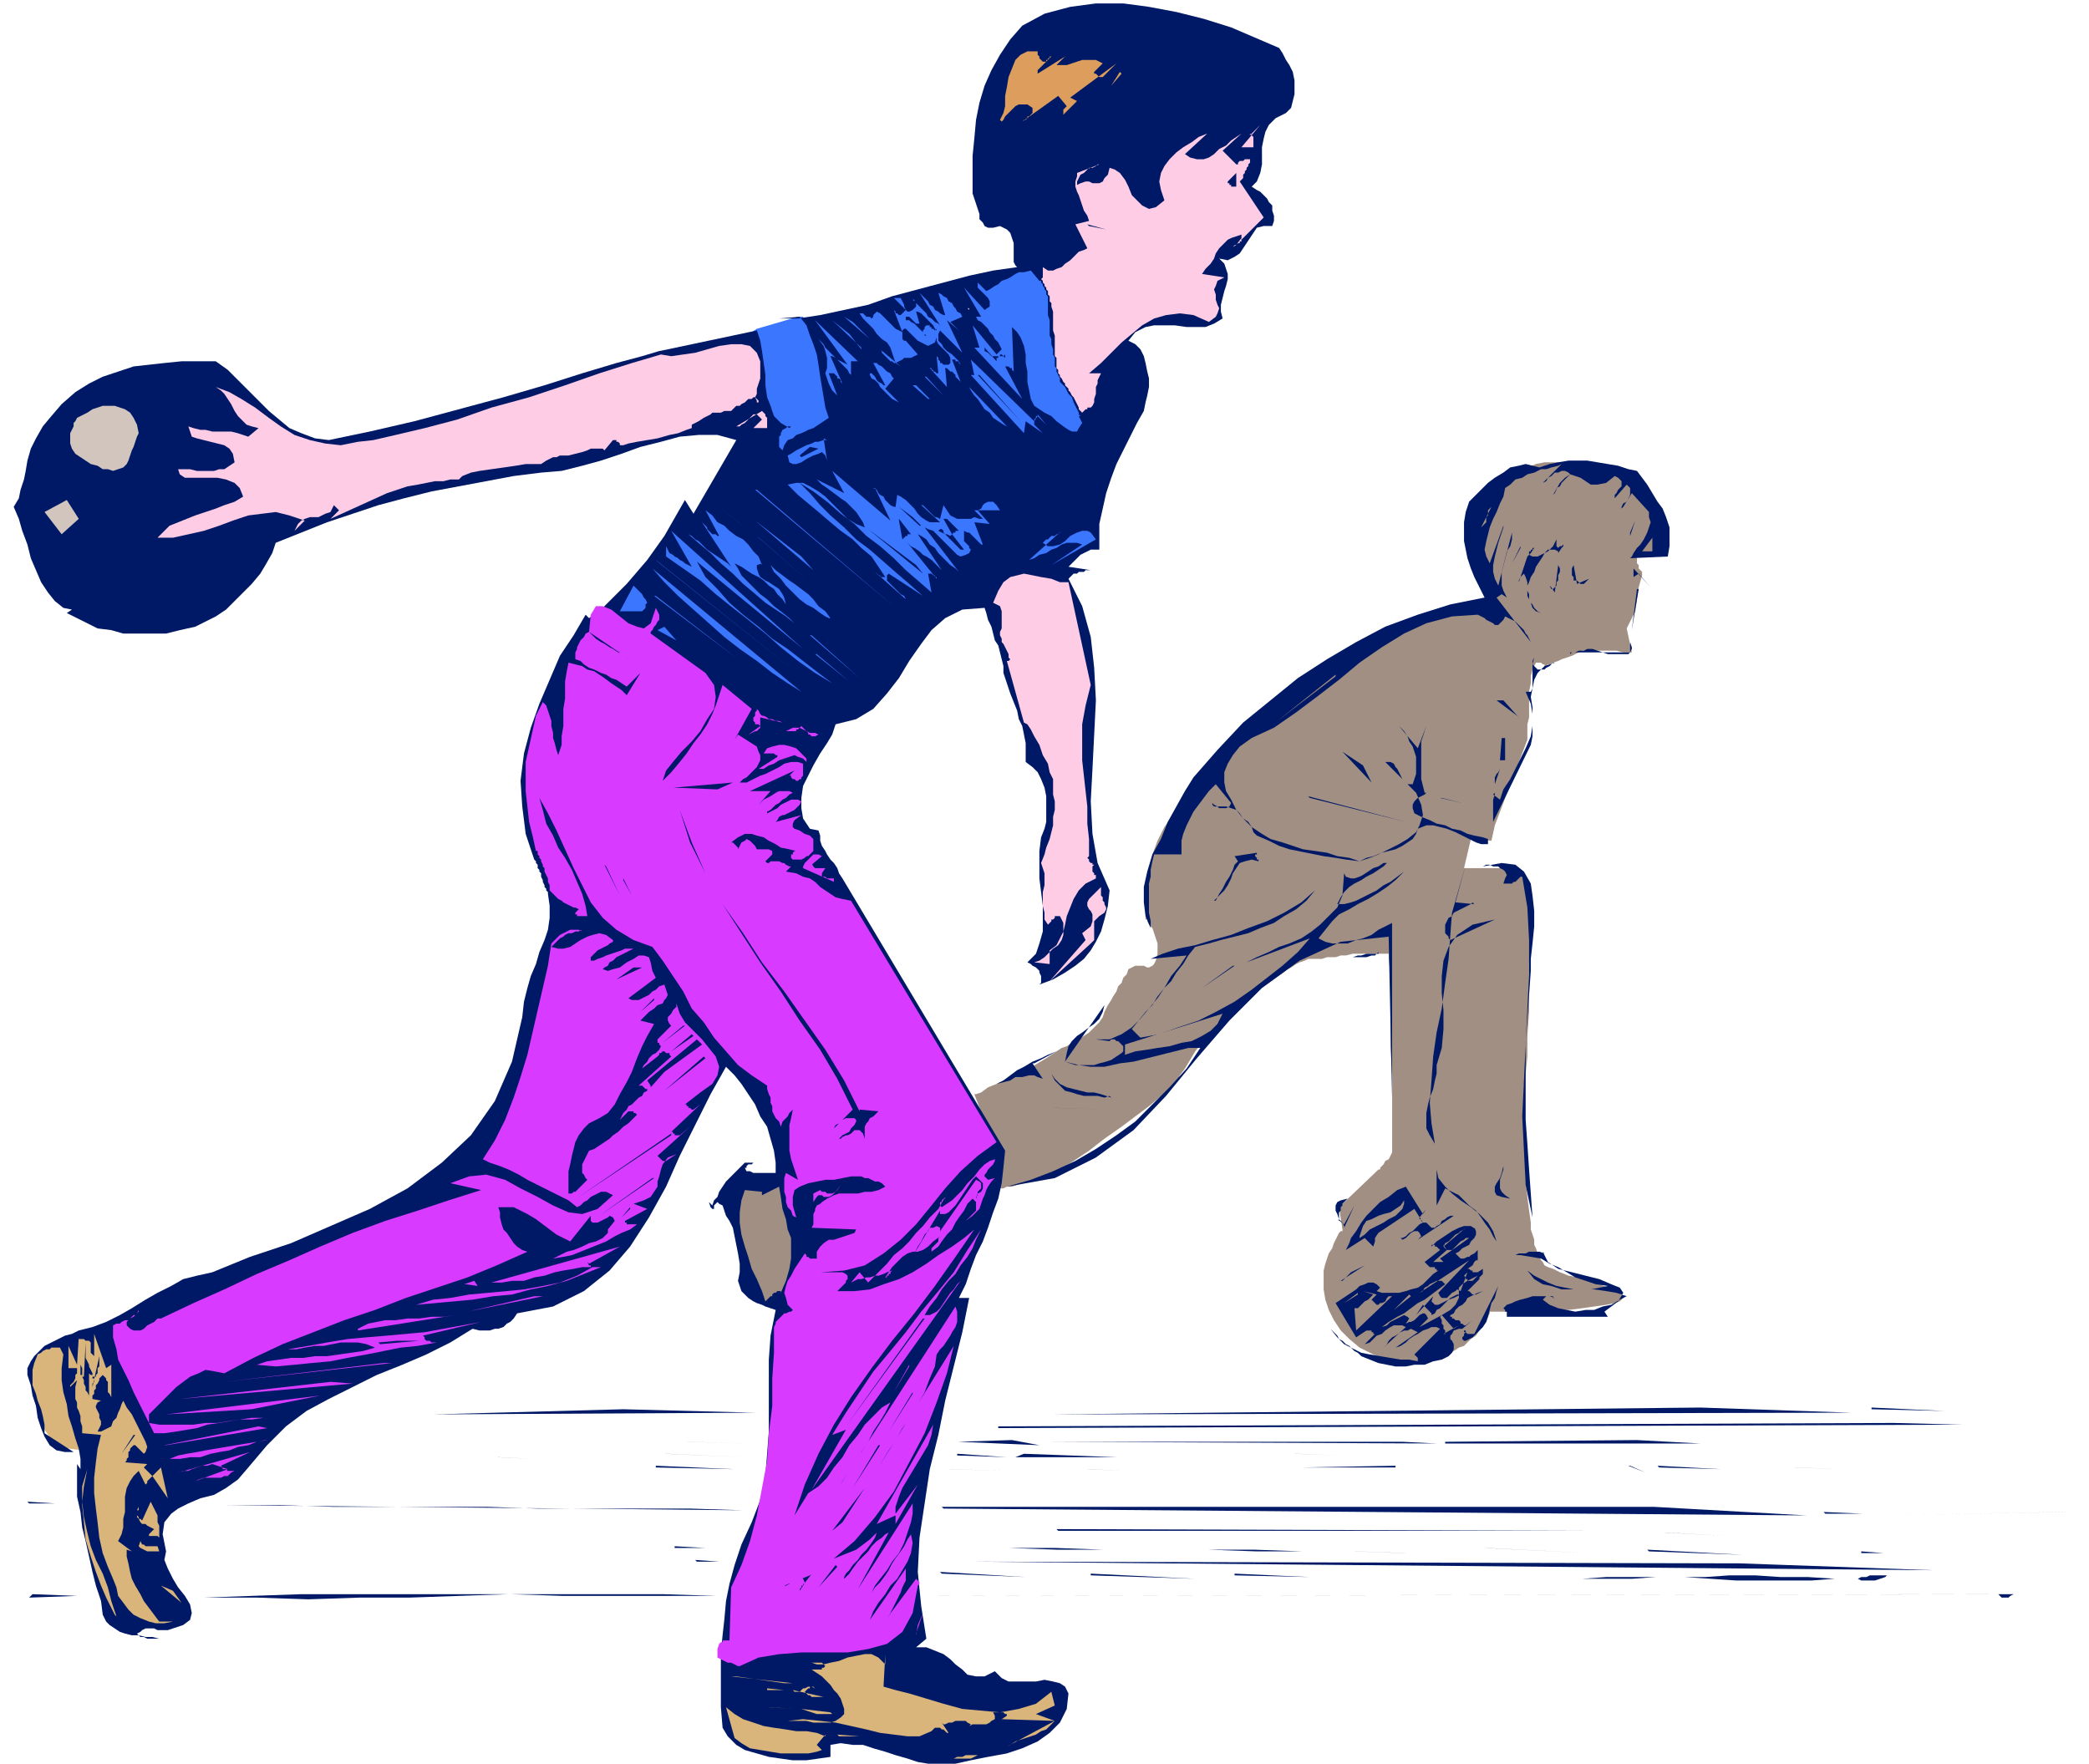 <svg xmlns="http://www.w3.org/2000/svg" fill-rule="evenodd" height="137.333" preserveAspectRatio="none" stroke-linecap="round" viewBox="0 0 1220 1030" width="162.667"><style>.pen1{stroke:none}.brush2{fill:#a18f84}.brush3{fill:#d9b57b}.brush4{fill:#3b76ff}.brush5{fill:#001966}.brush6{fill:#ffcce6}.brush7{fill:#d83bff}.brush9{fill:#d1c5be}</style><path class="pen1 brush2" fill-rule="nonzero" d="M568 639h2l3-1 4-3 5-2 6-3 7-3 6-3 5-3 5-3 3-2 3-2 3-2 3-1 3-2 4-2 3-2 3-2 3-3 3-3 2-3 1-3 2-4 2-3 1-2 2-3 1-3 2-2 1-3 2-2 1-3 2-1 2-1h5l2 1h1l2-1 1-1 1-2 1-4v-6l-1-3-1-3-1-3-2-2-1-2v-1h-1v-15l1-7 1-8 2-8 3-8 4-8 5-7 7-8 7-8 8-8 8-9 9-9 8-8 8-8 8-7 8-7 6-5 7-5 8-5 10-5 10-5 10-5 11-5 9-3 8-3 7-3 5-1h4l3-1 4-1 3-1h3l3-1 2-1h2l1-1h1v-12l-1-4-1-3-1-2-1-2-2-2-2-3-2-2-2-3-2-3-1-4v-7l2-4 3-4 3-4 4-4 3-4 4-3 3-3 4-3 4-2 4-2 5-2 5-1h11l6 1h6l6 1 5 2 5 1 5 2 4 2 3 1 3 2 3 3 3 2 2 3 3 3 1 4 1 3 1 3v2l-1 3-1 2-2 2-1 2-2 1-2 2-2 1-1 1-1 2-1 1-1 2 1 2v3l1 1v2l1 1 1 1v2l-2 7-2 14-5 10 3 14h-5l-4-1h-20l-2 1-2 1-2 1-3 1-3 1-2 1-3 1-2 1h-1l-1 1h-1v-1h-1l-1-1h-3l-1 2-1 2-1 4v4l-1 5v15l-1 4v9l-19 50-2 9-12-1-4 17h29l1 1 2 1 1 2 1 1 2 3 1 2 1 2 1 3v28l-1 13v28l-1 14v12l-1 10-1 7v33l1 11v11l1 10 1 8 1 7v4l1 3 1 3v3l1 2 1 3 1 2 1 2 1 1 1 2 2 1 3 1 4 2 5 2 6 1 6 2 6 2 5 2 5 2 3 2 1 2-2 2-3 1-5 1-7 1-7 1-8 1h-7l-6 1h-33v1l-1 2-2 3-1 2-2 3-2 3-3 2-2 2-2 2-3 1-3 2-4 2-4 2-5 1-6 2h-13l-7-2-8-3-8-4-6-5-5-5-4-6-3-6-2-6-1-6v-11l1-4 1-3 1-3 2-3 1-3 1-2 1-2 1-2 1-1h1v-1l-2-13 23-22h1v-1l1-1 1-1 1-2 2-1 1-2 1-2v-46l-1-16v-43l-1-8v-3h-21l-4 1h-3l-3 1h-5l-3 1h-8l-2 1-3 1-2 1-3 2-2 1-4 3-3 2-4 3-5 3-4 4-5 3-5 4-4 4-5 4-5 4-4 5-3 5-3 4-3 5-3 5-3 4-2 4-3 3-3 3-4 3-6 5-8 6-8 6-10 7-9 7-9 6-8 5-6 4-5 2h-3l-4 1-4 1-3 1-3 1h-3l-2 1h-2l-1 1h-1v-22l-13-34z"/><path class="pen1 brush3" fill-rule="nonzero" d="m48 847-15-2-9-13-7-29 3-10 7-6 12-3 1 1v1l1 2v1l1 2v6l-1 2v15l1 2v5l1 2v2l1 3 2 2 1 2 1 3 1 2 1 1v1l1 1v2l-1 1v2l-1 1v1h-1z"/><path class="pen1 brush4" fill-rule="nonzero" d="m439 194 3-2 24-7h3l1 2 2 2 1 2 2 4 2 6 2 7 2 7 1 7 1 5 1 5 1 3v11h-1l-3 1-2 1-3 2-3 1-3 1-2 2-2 1-2 2v1l-1 1-1 2-1 1-1 2v1l-1 1h-2l-1-2-1-1-1-1-1-1v-1l-1-2v-2l-1-2 1-1v-9l-1-2v-2l-1-2-1-2-1-2-1-2-1-2v-15l-1-2v-2l-1-2v-2l-1-2-1-2v-1l-1-1v-2l-1-1v-4z"/><path class="pen1 brush5" fill-rule="nonzero" d="m320 522 1 7v7l-1 7-2 6-3 7-2 7-3 7-2 7-2 8-1 9-6 26-10 23-14 20-17 16-20 15-22 12-23 10-23 10-24 8-22 9-9 2-8 2-7 4-8 4-7 4-8 5-7 4-8 4-8 3-8 2-4 2-4 1-4 2-4 2-4 2-3 3-3 3-2 3-2 4v4l2 6 1 6 2 6 1 7 2 6 2 5 3 5 4 3 5 1h5l-17-11v-5l-1-5-1-4-2-5-1-4-2-5v-9l1-4 2-5 2-1 1-1 2-1h2l1-1h5l1 2 1 2-1 8v7l1 7 2 7 1 7 2 6 2 7 2 6 1 6v6l-2-3v19l2 9 1 9 2 8 2 9 2 9 2 8 3 9 1 8 2 4 2 2 3 2 3 2 3 1 4 1h4l4 1h4l4 1h-7l-2-1h-2l-1-1-1-1 2-1 1-1 2-1h5l2 1h6l9-3 4-3 1-4-1-5-3-5-4-5-3-5-3-6-2-5 1-5-2-10 1-7 4-5 4-3 6-3 7-3 8-2 7-4 7-5 6-7 11-13 11-11 12-9 13-7 14-7 14-7 15-6 14-6 14-7 13-8 4 1h6l3-1h2l3-1 2-2 2-1 2-2 2-3 21-4 18-9 15-12 12-14 11-17 10-18 8-18 9-18 9-18 9-16 5 5 4 5 4 6 4 6 3 7 4 6 2 7 2 7 1 7v6h-13l-2-1h-2l-1-2h1v-1l1-1h2l1-1h3-8l-2 2-2 2-3 3-2 2-2 2-2 3-2 3-1 3-2 2-1 3-2-2 1 3 1 1h1v-2l1-1 1-1 1 1 2 1 1 3 1 3 2 3 2 4 1 5 1 5 1 5 1 6v5l-1 5 1 3 1 3 2 2 2 2 3 2 2 1 3 1 2 1 3 1 3 1-3 15-1 14v42l-1 13-1 13-3 14-5 13-6 13-4 12-3 11-2 10-1 11-1 9-1 10v32l1 12 3 5 5 5 5 3 7 2 7 2 7 1 7 1h8l7-1 7-1v-7l6-1 7 1h6l6 2 7 2 6 2 7 2 6 2 6 1 7 2 9-2 9-2 10-2 11-2 9-3 9-4 7-5 6-6 4-8 1-9-2-4-3-2-4-1-5-1-5 1h-16l-4-2-4-4-6 3h-5l-5-1-3-3-4-3-3-3-4-3-5-2-5-2h-6l6-5-3-19-2-20 1-20 3-20 3-20 5-20 4-20 5-20 5-20 4-20h-6l4-8 3-9 3-8 4-8 3-8 3-9 3-8 2-9 1-9 1-10-95-159-2-3-1-3-2-3-2-2-2-3-1-2-2-3-1-3v-3l-1-3-5-1-4-6-1-6v-6l1-7 3-6 3-6 4-7 4-6 3-5 2-6 12-3 10-6 8-9 7-9 6-10 7-10 6-8 8-7 10-5 13-1 1 3 1 4 2 4 1 4 1 4 2 3 1 4 1 4 1 4v4l2 6 2 6 2 5 2 5 1 5 2 4 1 5 1 5v11l4 3 3 3 2 4 2 5 1 5v15l-1 4-2 5-1 8v16l1 8 1 8v15l-2 7-2 6-5 5 2 1 1 1 2 1 1 1 1 1v1l1 2v4l-1 1 8-3 7-4 6-4 5-4 4-5 3-5 3-6 2-7 2-8 1-9-7-16-3-17-1-19 1-19 1-20 1-20-1-19-2-18-5-18-8-16 1-1 1-1 1-1h2l1-1h3l1-1h3l-13-2 2-2 2-2 1-1 2-2 2-1 2-1 2-1h5v3-18l2-9 2-9 3-9 3-8 4-8 4-8 4-8 4-7 1-5 1-4 1-5v-5l-1-4-1-5-1-4-2-4-3-3-4-2 4-5 6-3 5-1h12l7 1h11l5-2 5-3-1-4v-4l1-4 1-4 1-3 1-4v-3l-1-3-1-3-3-3 5 1 4-2 3-2 2-3 2-3 2-3 2-3 2-3 4-1h5l1-3v-3l-1-3v-3l-2-2-1-2-2-2-2-2-2-1-3-2 3-3 2-5 1-5V86l1-5 1-4 2-4 4-4 6-3 3-3 1-4 1-4v-8l-1-5-2-4-2-3-2-4-2-3-14-6-14-6-16-5-16-4-16-3-15-2h-16l-15 2-15 4-13 7-7 8-6 9-5 9-4 9-3 10-2 10-1 11-1 10v22l1 3 1 3 1 3 1 3v3l2 2 1 2 2 1h3l4-1 4 2 2 2 1 3 1 3v11l1 2 1 1-14 2-14 3-15 4-15 4-15 4-14 5-14 3-14 3-13 2h-11l12-1 4 5 2 6 2 5 2 6 1 6 1 7 1 6 1 6 1 6 2 6-3 2-3 2-3 2-3 1-4 2-3 1-2 2-3 1-2 3-1 3-2-2v-6l1-1v-1l1-2 2-1 1-1h2l1-1-2 2-5-3-4-4-2-6-2-5-1-7v-6l-1-7-1-7-1-6-2-6-52 11-5 1-10 3-15 4-20 6-22 7-24 7-26 7-26 7-26 6-24 5-8-1-8-3-7-3-6-5-6-5-6-6-6-6-6-6-6-6-7-5h-20l-10 1-9 1-9 1-9 3-9 3-8 4-8 5-8 7-6 7-5 6-4 7-3 6-2 7-1 6-1 5-2 6-1 5-3 5 3 7 2 7 3 8 2 8 3 7 3 7 4 6 4 5 5 4 5 1-3 2 6 3 6 3 6 3 8 1 7 2h25l8-2 9-2 6-3 6-3 6-4 5-5 5-5 5-5 5-6 3-5 4-7 2-6 15-6 15-6 15-5 15-5 15-4 16-4 16-3 16-3 16-3 16-2 12-1 12-3 11-3 12-4 11-4 12-3 11-3 11-1h11l11 3-25 43-5-8-4 7-4 7-4 7-5 7-5 7-6 7-6 7-7 7-7 7-8 6-2-2-7 12-8 12-6 14-6 14-5 14-4 15-2 16 1 15 2 16 5 15 1 1v1l1 1v2l1 1v1l1 1v2l1 2v1l1 2v1l1 1v1l1 1v1z"/><path class="pen1 brush6" fill-rule="nonzero" d="m614 179 1 3v11l1 3v12l1 1v6l1 1v2l1 1v1l1 1 1 2 1 1v1l1 1 1 1v1l1 1 1 2 1 1 1 2 1 2 1 2v1l1 1 1 1 1-1 1-1h1v-1h2l1-1 1-2v-2l1-3v-4l1-2v-2l1-2 1-2h-7l7-6 6-6 6-6 6-5 6-5 7-4 7-2 8-1 8 1 9 4 4-3 1-2 1-3-1-2-1-3v-3l-1-3 1-2 1-3 4-2-13-2 2-3 3-3 2-3 1-3 2-3 2-2 3-3 2-1 3-1 3-1v3l13-13-14-21 2-2v-2l1-1v-1l1-1v-1l1-1v-1l1-1v-2h-3l-1 1h-2l-1 1v1h-1l-8-8 11-10-3 2-3 2-3 3-4 2-3 3-3 2-3 1h-4l-4-1-3-2 13-12-5 2-4 3-5 3-4 3-4 4-3 4-2 4-1 5 1 5 2 6-5 4-4 1-4-2-3-3-3-3-2-5-2-4-3-4-3-2-3-1-1 4-2 2-1 2-2 1h-4l-2-1h-2l-3 1-2 1v-2l1-2 1-2 2-1 2-2 1-1h2l2-1 1-1h1l-13 5v2l-1 3v3l1 3 1 2 1 3 1 3 1 3 2 3 1 3-8 2 7 14-2 1-3 1-2 2-3 3-3 2-2 2-3 1-2 1h-3l-3-2v6l-1 1 1 1v1l1 1v1l1 1v1l1 1v2l1 1v3l1 1v3zm-49 1 1 1h1v1l1 1-1-1v-1h-1v-1z"/><path class="pen1 brush6" fill-rule="nonzero" d="m720 144 2-1h-1v1zm5-5-3 4 1-1h1v-1h1v-1zm-156 46v-1h-1v-1 1h1v1h1zm24 33 1 1z"/><path class="pen1 brush7" fill-rule="nonzero" d="m313 497-2-9-2-8-1-9-1-9v-17l2-9 2-9 2-9 4-8 2 2 1 3 1 3 1 3v3l1 4v3l1 3 1 4 1 3 2-6v-5l1-6v-10l1-6v-10l1-6 1-5 4 1 4 1 3 2 4 1 3 2 3 2 4 3 3 2 3 2 3 3 8-13-8 8-3-2-3-2-3-1-3-2-3-1-4-2-3-1-3-2-2-2-3-1v-4l1-2v-1l1-2 1-2 1-1 1-1 1-2 2-1 2 2 2 2 3 2 2 1 3 2 2 1 3 2 3 1 2 2 3 2-25-17 1-10 3-5h4l5 2 5 4 5 4 5 2 4 1 4-3 3-9 1 2 1 2v3l-1 1-1 2-1 1-1 2-1 1v1l32 23 5 7 1 7-1 7-4 6-4 7-5 6-6 6-5 6-4 5-2 6 5-5 5-6 4-5 4-6 4-5 4-6 3-6 2-5 2-6 2-6 17 14-10 18 2-3 11 7 1 3 1 2v3l-1 2-1 2-2 2-2 2-2 2-2 1-2 2h4l4-2 4-2 3-1 4-2 4-2 3-2 4-1h4l3 1v7l-1 1v1h-1l-1 1h-1l-1-1h-1l-1-1v-1h-1l3-3-26 12h12l-7 8 1-1 2-2 2-1 2-1 3-2 2-1h6l2 1-2 1-2 2-2 1-2 2-2 1-2 2-1 1-2 1v1l2-1 2-1 2-1 2-2 2-1 2-1 2-1h4l2 1-1 2-2 2-1 1-2 1-2 1-2 1h-1l-2 1-1 2-1 1 15-4-4 3-1 2v2l1 1 3 1 3 2 3 1 2 2v7l-1 1-2 2h-1l-1 1-2 1h-5l-1-1v-2h1v-1l1-1h1l-4-1-5-1-3-2-4-2-3-2-4-1-3-1h-4l-4 2-4 3h1l1 1 1 1 1 1v1l2-4 2-1 1-1 2 1 2 2 1 1 1 2v1-1h7l2 1v2l-1 1-1 1-1 1-1 1 1 1h1l1-1h5l2 1h1l1 1 2 1h1l-3 3 6 1 4 2 4 1 3 2 3 3 3 2 3 2 3 2 4 1 5 1 85 141-11 8-10 9-9 10-8 10-9 11-9 9-10 8-11 7-12 3-14 1h13l2 1 1 1v2l-1 1v1l-1 1-1 1-1 1-1 1-1 1h10l9-1 8-3 9-3 8-4 8-5 7-5 8-5 7-5 6-5-11 16-12 17-12 16-13 16-12 16-12 17-10 16-9 17-8 18-6 18 8-13 6-4 5-5 4-6 5-6 4-7 5-6 4-6 5-5 5-5 5-3-3 6-3 5-4 6-3 6-4 6-3 6-4 5-4 6-3 5-4 6 73-113 1 3v6l-1 3-2 3-1 2-2 3-2 3-2 2-2 3-1 7-3 7-3 8-4 7-4 7-5 7-4 7-4 6-3 5-3 5 44-71-4 16-6 17-7 18-9 17-9 17-11 15-12 14-13 11-13 9-15 6h1l2-1 1-1 1-1 2-1 1-1h2l1 1 1 2v1h-1v1h-1v1l-1 1v1l4-6 4-5 5-4 5-3 5-2 5-2 5-2 4-3 4-3 4-4-1 3-2 3-3 4-3 3-2 3-3 3-2 3-2 2-1 2v1l3-3 2-3 3-4 3-3 3-3 2-3 3-3 3-2 2-2 2-1-18 33 32-50v6l-1 5-2 6-2 6-3 6-4 5-3 5-4 5-3 4-2 4 2-3 3-3 3-4 2-3 2-4 2-3 3-4 2-3 2-4 2-3 1 5-1 6-2 5-3 5-3 5-4 4-3 5-4 5-3 5-2 5 21-30v7l-2 4-1 3-2 4-2 4-2 4-2 3-1 2-2 2 20-27 1 1 1 1v1l-1 1-3 16-6 11-9 7-11 3-12 2h-27l-13 1-12 2-11 5h-1l-2-1-2-1h-2l-2-1-2-1-2-1v-5l1-3 1-1h1v-1h4l1-31 6-13 5-14 4-15 3-16 3-16 1-16 2-16v-16l1-15v-15l1-2v-1l1-1 1-1 2-2 1-1h1l2-1h1l1-1-3-3-1-4-1-3 1-4 1-3 2-3 2-4 2-3 2-3 2-3 1 1v1h1l1 1h4v-4l2-3 2-2 3-2h3l3-1 3-1 3-1 3-1 1-2-26-1 1-2v-6l1-2v-1l1-2 2-1 1-1 3-2 4-2 3-1h11l4-1h4l4-1 4-2-2-2-2-1h-2l-2-1-2-1h-2l-2-1h-6l-5 1-5 1h-5l-5 1-5 1-5 2-3 2-1 4v5l2 7-2-1-1-3-2-2-1-3v-3l-1-3v-8l1-3 7 4-2-6-2-6-1-5v-15l1-4 1-5 1-5v-5l1 2v4l-1 2-1 2-2 2-1 2-1 1-2 2-1 3-1-3-2-2-1-2-1-2v-3l-1-2v-3l-1-2-1-3v-2l-9-6-8-6-7-8-7-8-6-9-7-8-5-10-6-9-6-9-6-8-11-4-10-6-8-7-7-9-5-10-5-10-5-11-5-11-5-10-5-9 2 7 2 8 4 7 3 7 4 6 4 7 3 7 3 7 2 7 1 6h-6v-1h-1v-1l2-2-2-1h-1l-2-1-2-1-2-1-1-1-2-1-1-1-2-2-1-1-1-1v-3l-1-2v-2l-1-2-1-2v-2l-1-1v-1l-1-2v-1l-1-1v-1l-1-1v-2z"/><path class="pen1" fill-rule="nonzero" d="M609 36h2v-1h1v-1h1v-1h1l-1 1-1 1-1 1-1 1-1 1-1 1-1 1-1 1v2l16-10-5 5h6l3-1 3-1 3-1h8l2 1 2 1-5 5v1h1l1 1 1 1h2l8-8-27 20 4 2-8 8v-3l1-1 1-1-5-6-21 15 1-1h1l1-1v-1h1l1-1 1-1v-3l-3-2h-5l-2 1-2 2-2 2-2 2-1 2-1 1-1-1 2-4 1-4v-6l1-5 1-6 2-5 2-5 3-3 4-2h6v2l1 1v1l1 1 1 1zm45 6-5 8 6-7z" style="fill:#dc9d5d"/><path class="pen1 brush6" fill-rule="nonzero" d="m730 78 1 1 1 1v6h-7l11-13-6 6z"/><path class="pen1 brush5" fill-rule="nonzero" d="M721 109h-2v-1h-1v-1h-1v-1l5-5v8zm-86 22 11 3-10-2zm-42 58-7-18 7 13v5z"/><path class="pen1 brush4" fill-rule="nonzero" d="M612 181v3l1 3v9l1 2v3l1 3v3l1 2v5l1 1v2l1 2 1 2v2l1 1 2 2 1 2 1 2 2 2 1 3 1 2 1 2 1 2v1l1 1h-1l2 4-2 3-1 2h-3l-2-1-3-2-4-3-3-3-4-2-3-2-3-2-2-4-1-5-1-5v-6l-1-5v-5l-1-5-2-5-2-3-3-3 1 26h1v1l1 1-1-1v-1h-1l-1-1v-1h-1l-1-1h-2l10 19-28-30h3l-4-13 14 17 3-3-1-2-1-2-2-2-1-2-2-2-1-2-2-2-2-2-2-1-1-2h3l-10-17 12 13 3-2v-3l-1-2-1-1-2-2-1-1-2-2v-3l5 5 2-1 3-2 2-1 2-2 3-1 2-1 3-2 2-1h3l4-1 5 6h1v1l1 1v1l1 1v1l1 1v2l1 1v8zm-60 3-4-13 2 1 1 1 2 1 1 2 2 1 1 2 1 1 1 2 2 1 1 2-7 3 5 5-7-6 9 19-13-13-1 2v4l2 2 1 2 2 2 3 2 2 2 2 2 1 2-1-1v-1h-2v-1h-2l5 13-1-1-1-1-1-1v-1l-1-1-1-1h-1l-1-1-1-1h-1l1 11-10-11h1v1h1v1h1l1 1h1l-1-10 1 1v1l1 1v1h1l1 1h3l1-1v-3l-1-2-2-2-1-1-2-2-1-1-1-2v-2l-1 3-2 1-2 1-2-1-2-1-2-1-2-2-2-2-1-1-2-2h-1l-1 1v5l1 1h1l7 8-2 1-2 1h-4l-1 1-2 1-2 1 3 2-12-10 1 1v1l1 1 1 1 1 1 1 1 1 1h1l1 1h1l-1-3-1-3-1-3-2-3-3-2-3-3-2-3-3-3-3-3-2-3h2l1 1 1 1h2l1 1 1-1v-1l1-1 1-1 2 1 1 1 1 1 2 2 2 2 1 1 2 2 2 1 2 1-5-13 1 1v1h1l1 1h1l1-1 2-2-7-7h4l1 2 1 2v1l1 2 1 1h1l2-1 2-2v-2l-1-1v-1h-1l-1-1 2 2 1 1 2 2 2 2 2 2 1 2 2 1 2 2 2 1 1 1-12-19 2 2 1 1 2 2 1 2 2 1 1 2 2 1 1 1 2 1h2z"/><path class="pen1 brush5" fill-rule="nonzero" d="m578 181 10 10-10-10zm-31 11-1 1-1-1h-1v-1h-1v-1h-1v-1 1h-1l-1 1v1l-1 1v1l1 1v1h1l-1-1-1-1-1-1-2-2-2-2-2-1-1-1h-2v-2h2l1 1 1 1 1 1 1 1h2l-2-7h1l2 1 1 1 1 1 1 1 2 2 1 1 1 1 1 2 1 1zm28-7 16 17-16-17z"/><path class="pen1 brush4" fill-rule="nonzero" d="m508 198-15-13 5 3 11 11z"/><path class="pen1 brush5" fill-rule="nonzero" d="m511 186 20 21-20-21z"/><path class="pen1 brush4" fill-rule="nonzero" d="M497 211v8l-1-1-1-2-1-1-1-1-2-2-1-1-1-1-1-1-2-1h-1l7 16-1-1v-1l-1-1h-1v-1l-1-1-1-1h-3l5 13-3-3-2-4-1-3-1-3 1-3v-6l-1-4-1-3-3-4 1 1 2 2 1 2 2 2 2 2 1 1 2 2 2 1 2 1 2 1-19-26 25 24h-4zm6-8-17-16 10 8 7 9z"/><path class="pen1 brush6" fill-rule="nonzero" d="m443 234-1-1-1-1h-1l-1 1h-2l-1 1-1 1-2 1-1 1h-2l-5 5 2-2h-4l-2 1h-5l-1 1-2 1-2 1-3 2-4 2v2l-3 1-5 2-5 1-7 2-6 1-6 1-5 1-3 1h-2v-1l-1-1h-1v-1h-2l-5 6-1-1h-7l-2 1-3 1-4 1-4 1h-5l-2 1h-2l-2 1-2 1-3 2h-9l-6 1-7 1-7 1-7 1-5 1-5 2-2 2h-5l-4 1h-5l-5 1-5 1-6 1-6 2-6 2-33 15 5-5-3-3-2 4-3 1-2 1-2 1h-5l-3 1-2 1-2 2-2 4 6-6-9-3-8-2-8 1-8 1-9 3-8 3-9 3-9 2-9 2h-9l3-3 4-4 5-2 5-2 5-2 6-2 6-2 5-2 6-2 5-3-2-5-3-3-5-2-5-1h-19l-3-2-1-3h7l4 1h10l3-1h3l3-2 3-2-1-5-2-3-3-2-4-1-4-1-4-1-4-1-3-1-1-3-1-3 3 1 4 1h3l4 1h11l4 1 3 1 3 1 6-5-4-1-3-1-3-3-2-2-2-3-2-4-2-3-2-3-2-2-3-2 8 3 7 4 8 5 8 6 7 5 8 5 9 3 9 2 9 1 10-2 9-1 13-3 17-4 19-5 20-7 22-6 21-7 20-7 19-6 17-5 6 1 7-1 7-1 7-2 7-2 7-1h6l5 1 4 4 2 5v10l-1 3-1 3v3l-1 2 1 2v1h1z"/><path class="pen1 brush5" fill-rule="nonzero" d="M587 206v3l-2-2h-1v1h-1v1h-1v2l-7-8v2l2 1 1 1 1 1h7l1-1z"/><path class="pen1 brush4" fill-rule="nonzero" d="m651 211-3 18 3-18zm-45 31 5 6-5-5h-1v1l-1 1v3l5 5-10-7-1 7-31-34h2l-2-9 37 36 2-3zm-84-21-5 6 8 8-2-1-2-1-2-2-1-1-2-2-2-2-1-2-2-2-2-1-1-2v-1h1l1 1 1 1 1 2 1 1 2 1 1 1h1l-7-13h2l1 1 2 1 1 1 1 1 1 1 2 1 1 2 1 1 1 1z"/><path class="pen1 brush5" fill-rule="nonzero" d="m571 219 25 27-24-27z"/><path class="pen1 brush4" fill-rule="nonzero" d="m540 220 11 11-10-11zm2 13-9-8h2l8 8zm46 16-2-1-3-2-3-2-2-3-3-2-2-3-2-3-2-2-2-3-1-2 23 24zm-22-13 10 11-10-11z"/><path class="pen1 brush6" fill-rule="nonzero" d="M448 250h-8l5-5-2-2-1-1h-2l-1 1-1 1-2 2-1 1-2 1-1 1h-2l15-9 1 1 1 1v1l1 1v6z"/><path class="pen1 brush9" fill-rule="nonzero" d="m81 253-1 2-1 3-1 3-1 2-1 3-1 3-1 2-2 2-3 1-3 1-3-1h-3l-3-2-4-1-3-2-3-2-3-2-2-3-1-3v-6l1-2 1-2v-2l1-1 1-2 2-1 2-1 2-1 3-2 3-1 3-1h7l3 1 3 1 3 2 2 3 2 4 1 5z"/><path class="pen1 brush5" fill-rule="nonzero" d="m899 273 6-2 5-1 6-1h11l6 1 6 1 6 1 6 2 5 1 3 4 3 4 3 5 3 5 3 4 2 5 2 6v11l-1 6-22 1 1-1 1-2 2-3 2-2 2-3 2-4 1-3 1-3-1-3v-3l-10-11-5 8-1 1v-1l1-2 2-1 1-2 1-2v-4l-2-2-7 8v-2l1-1 1-2 1-1 1-1v-3l-1-1-1-1-2-1-5 4-5 1h-4l-3-2-3-2-3-1-3-1-3 2-3 3-4 7 1-1 1-2v-1l2-1 1-2 1-1 1-1 1-1 1-1 1-1-1-1-2-1h-2l-2 1h-2l-2 2-2 1-1 2-2 1-2 2 13-13-2 1-4 1-3 1h-3l-4 2-4 1-3 2-4 1-3 3-3 2-1 5-2 4-2 5-2 4-2 5-1 4-1 4-1 5 1 4 2 4 8-22v1l-1 3-1 3-1 3-1 4-1 4-1 5v4l1 4 2 4 8-31v4l-1 4-2 3-1 4-1 4-1 4v8l1 3 2 4-3-2-3 2 20 26-1-2-1-2-1-1-1-2-2-2-1-1-2-2-2-1-2-1-2-1-1 2-2 2-1 1h-2l-1-1-2-1-2-1-1-1-2-1-2-1-15 1-15 4-13 6-13 8-13 9-12 10-13 10-12 9-13 9-13 6-7 5-4 5-3 5-2 5v6l1 5 3 5 3 6 4 5 5 5 6 4 5 3 7 2 6 2 6 2 7 1 7 1 6 2 7 1 6 2 6-2 5-2 6-3 6-3 5-3 5-4 2-4 2-6-1-6-3-7-18-18h3l2 1 1 2 1 1 1 2 1 2 1 2 1 1 2 2h3l1-3 1-3v-10l-1-3-1-3-2-3-1-3-2-3-3-3 11 13 5-13-1 3-1 3-1 3v22l1 4 1 4h2-1l-1 1-2 1-2 1-2 2-1 2v2l1 3 4 2 5 2 4 2 5 1 4 2 5 1 4 2 4 1 5 1 3 1v3h-4l-3-1-4-2-4-2-4-2-5-2-4-1-4-1h-4l-5 2-1 3-2 3-3 2-3 2-4 2-4 1-4 1-5 2-4 1-4 2-8-1-6-1-7-1-5-1-5-1-5-1-5-1-6-2-6-3-7-3-2-2-1-3-2-3-3-2-2-3-2-2-3-1-3-1h-7l-1-1v-1l1 1 2 1 1 1h4l2-1 1-2-9-11-4 4-3 4-3 4-3 4-2 4-2 4-2 5-1 4v8h-16l-1 4-1 5v4l-1 4v17l1 5v4l-3-7-1-8v-9l2-9 3-10 5-9 4-10 5-9 5-9 5-8 14-16 15-16 16-13 16-13 17-11 17-10 17-9 19-7 19-6 20-4-3-6-3-6-2-5-2-6-1-5-1-5v-11l1-6 2-6 3-3 4-4 4-4 4-3 5-3 4-3 5-1 4-1 4 1 4 1z"/><path class="pen1 brush4" fill-rule="nonzero" d="m481 256 2 13-1-3-2-2-2 1-3 1-4 2-3 2-3 1h-2l-2-1-1-4 2-1 3-2 2-1 2-1 2-1 3-1 2-1h2l3-1h2l-2-1z"/><path class="pen1 brush5" fill-rule="nonzero" d="m467 266 6-5 5 1-10 5z"/><path class="pen1 brush4" fill-rule="nonzero" d="m510 285 2 1 1 2 1 1 2 1 1 2 1 1 1 1 1 1 2 1h1l1-7 2 1 3 2 2 2 3 3 2 3 2 2 3 2 2 1h6l-11-10h1l1 1 1 1 1 1 1 1 1 1 1 1 1 1h1l2 1 2-8 2 3 2 3 2 1 2 1h8l2-1 3 1h2l-5-5h2l2-1 1-2 1-1 2-1h3l2 2 2 3h-13l7 8-9-1 5 13h-1l-1-1-1-1-1-1-1-1-1-1-1-1-1-1h-1l-2-1v6l1 1 2 2v1l1 1-1 2-2 1-3 1-2-1-2-2-2-2-2-2-2-2-2-2-2-2-2-2-3-1-2-1 20 26-2-2-3-2-2-2-3-3-2-2-2-3-3-2-2-3-3-2-2-1 16 24-2-3-2-2-2-2-2-2-3-2-2-1-2-2-3-2-2-1-2-2 17 21v-1h-1v-1h-1l-1-1h-2l2 11-8-7-7-6-7-7-8-7-8-6-7-7-8-6-8-7-8-6-8-5 6 6 6 7 6 6 8 7 7 7 8 6 8 7 8 7 7 6 8 7-20-13-1 1v3l2 2 1 1 2 2 2 2 1 1 2 1 1 2-18-16 1 1 1 1h1v1h3l-4-6-4-6-6-5-5-5-7-5-6-5-7-6-6-5-6-5-6-6 5-1h4l4 2 5 3 4 3 4 4 5 5 4 4 5 3 5 2-1-3-2-3-2-3-3-3-3-3-3-2-4-3-4-3-3-2-3-3 16 8-7-13 34 29-9-19z"/><path class="pen1 brush2" fill-rule="nonzero" d="m865 308 6-12-1 1-1 1v3l-1 1v3l-1 1-1 1-1 1z"/><path class="pen1 brush4" fill-rule="nonzero" d="m451 283 53 46-53-46zm-33 2 16 10-16-10zm23 1 82 69-81-69z"/><path class="pen1 brush5" fill-rule="nonzero" d="m525 303 7 9h-2v1h-1l-1 1-1 1-32-27 32 27-2-11zm427 10 3-9-3 7v2z"/><path class="pen1 brush4" fill-rule="nonzero" d="m435 308-19-15 14 11 5 4zm3-15 75 65-75-65z"/><path class="pen1 brush5" fill-rule="nonzero" d="m537 307-12-11 8 6 5 5z"/><path class="pen1 brush2" fill-rule="nonzero" d="m959 322 6-8v8h-5z"/><path class="pen1 brush4" fill-rule="nonzero" d="m445 329-3 1v2l1 3 1 2 3 2 2 1 3 2 3 2 2 3 1 2 1 4-2-3-3-3-2-3-3-2-3-3-3-2-4-2-3-2-3-2-4-2 2 3 2 4 3 3 4 4 4 4 4 3 4 4 4 3 5 4 3 3-5-4-6-4-6-4-7-6-6-5-6-6-7-6-6-6-6-5-7-6 2 1 2 2 2 1 2 2 3 3 3 2 3 2 3 2 3 2 2 2-17-26 1 1 1 1 1 1v1l1 1 1 1 1 1h2l1 1h1l-8-15 4 3 3 4 4 2 3 3 4 3 4 2 3 3 3 4 3 3 2 5z"/><path class="pen1 brush5" fill-rule="nonzero" d="M561 310h-3v1h-1l-1 1 7 9h-2l-1-1-2-2-1-1-1-1-2-2-1-1-1-1-2-1-2-1 1-1v-1 1h1l1 1v1l1 1h1l2 1 1-1-5-9h2l1 1 1 1 1 1 1 1 1 1 1 1 1 1h1zm349 12-2-1h-4l-2 2-1 2-2 3-2 3-1 3-2 3-1 3-1 2v6l1 2 1 2 1 1 1 2 2 2 2 1-3-1-2-2-1-3-1-2v-3l-1-2v-5l-1-3-1-2-1 1-1 1-1 2v11-10l1-3 1-3 1-3 1-3 1-3 2-2 2-3h-1v1h-1v1h-1v2l2 1h3l2-1 2-1 2-1 2-2 1-1 1-2 1-2v4l1 1 1-1h1l1-1v1l-1 1-2 3z"/><path class="pen1 brush4" fill-rule="nonzero" d="m475 333-34-29 27 21 7 8zm134-16 3 2h3l4-1 3-2 3-3 4-2 3-1h3l2 1 3 4-26 15 18-12-3-1h-6l-3 1-3 2-3 1-3 2-4 1-3 2-3 1 19-17-1 1-1 1h-1l-1 1h-2l-1 1-1 1h-1l-1 1-1 1z"/><path class="pen1 brush5" fill-rule="nonzero" d="m888 319-5 10 5-9z"/><path class="pen1 brush9" fill-rule="nonzero" d="m36 312-10-13 13-7 7 11-10 9z"/><path class="pen1 brush5" fill-rule="nonzero" d="m539 335-32-26 28 21 4 5z"/><path class="pen1 brush4" fill-rule="nonzero" d="m407 328 5 9 7 7 7 8 8 7 9 7 8 7 9 6 9 7 9 7 8 6-10-6-10-7-10-8-9-8-10-8-9-7-10-8-9-8-10-7-10-7v-6l1 2 1 2 2 1 1 1 2 1 1 1 2 1 1 1 2 1 2 1-12-21 77 69-62-51z"/><path class="pen1 brush5" fill-rule="nonzero" d="m422 313 18 17-18-17z"/><path class="pen1 brush4" fill-rule="nonzero" d="m442 313 31 27-30-26z"/><path class="pen1 brush5" fill-rule="nonzero" d="m905 342 1 2h1l1-1 1-1v-2l1-1v-3l1-2v-2l-1-2-2 16-2-3zm20-1 3-3-7 3-2-11-1 2v4l1 1v2h2l1 1 1 1h3zm32-6-3 2v-5l10 11-7-8z"/><path class="pen1 brush6" fill-rule="nonzero" d="m637 400-3 12-2 11v21l1 9 1 9 1 9v10l1 9v10l-1 1 1 1v1l1 1h1v1h1l-1 1v3l1 1v1h1v2l-6 3-4 4-3 5-2 5-2 5-1 5-1 4-2 4-2 4-4 3v8l-9-1 3-1 3-2 3-3 2-2 3-2 2-3 1-3v-7l-2-4h-3v1l-1 1h-1v1l-1 1-1 1-2-3v-4l-1-4v-8l1-4v-7l-1-3-1-3 2-5 1-4 2-5 1-4 1-4v-5l1-4v-5l-1-4v-9l-2-4-1-5-3-5-2-6-3-5-2-4-2-3-2-1-10-36h1l1-1-1-1v-2l-1-2-1-2-1-2-1-1v-2l-1-2v-2l1-2v-10l-1-3-2-1-2-1 3-7 3-5 4-3 4-1 4-1 5 1 5 1 6 1 5 2h5l13 60z"/><path class="pen1 brush5" fill-rule="nonzero" d="m956 344-3 24 4-24z"/><path class="pen1 brush4" fill-rule="nonzero" d="m383 327 90 72-89-71zm101 34-2-1-3-2-4-3-4-2-4-3-4-4-4-4-3-4-4-4-2-4 3 3 4 3 4 3 3 2 4 3 4 3 3 3 3 4 4 3 3 4zm-16 43-8-5-9-6-9-7-10-7-9-7-9-8-9-8-9-8-8-8-7-8 87 72zm-93-47h-13l8-15 1 1 2 2 1 1 1 1 1 2 1 1 1 2-1 1v2l-2 2zm7-9 49 37-48-37zm88 10 25 22-25-22z"/><path class="pen1 brush5" fill-rule="nonzero" d="M917 381v1l1-1h2l2-1h3l2-1h3l3 1 3 1 3 1h12l1-1 1-2v-1l-1-3v6h-35z"/><path class="pen1 brush4" fill-rule="nonzero" d="m384 368 4-2 7 8-11-6z"/><path class="pen1 brush5" fill-rule="nonzero" d="m895 388 2 2 1 1h4l1-1 2-1 1-1 1-1h1l-6 2-4 4-2 4-1 5-1 5 1 6v17l-1 5-22 45v-13l1-3v-6l1-3 1-3 1-3-1 2-1 1-1 2v9l-1 1 4 3 2-6 4-6 3-6 3-6 3-6 3-7 1-6v-7l-1-6-3-7h3l1-2v-16l1-2-1 4z"/><path class="pen1 brush4" fill-rule="nonzero" d="m473 371 29 25-28-25zm3 11 20 16-19-16z"/><path class="pen1 brush2" fill-rule="nonzero" d="m780 394-34 27 34-26z"/><path class="pen1 brush5" fill-rule="nonzero" d="m886 418-12-9h4l9 10z"/><path class="pen1 brush7" fill-rule="nonzero" d="m457 422-13-3v6l-1 1-1 1h-1l-2 1-2 1 7-5-1-1h-2v-1l-1-1v-2l1-1v-2l1-1v-1l1 1 1 2 1 1h1l2 1 1 1h2l2 1h2l2 1z"/><path class="pen1 brush5" fill-rule="nonzero" d="M876 431h3v13h-3l1-13z"/><path class="pen1 brush7" fill-rule="nonzero" d="m480 428-2 1-2 1h-2l-1-1h-1v-1l-1-1-1-1-2-2-1 1-1 1h-1v1h-6l2-1 2-1h4l2 1 2 1 2 1h3l2 1 2-1z"/><path class="pen1 brush5" fill-rule="nonzero" d="m801 457-17-18 12 8 5 10z"/><path class="pen1 brush7" fill-rule="nonzero" d="m471 445-2-2-3-1-2-1-3 1-3 1-3 1-3 2-3 1-3 2h-3l11-7v-1h-1l-1-1h-6l2-3 3-1 4-1h3l4 1 3 1 2 2 2 2 2 2v3z"/><path class="pen1 brush5" fill-rule="nonzero" d="m841 466 13 3-12-3z"/><path class="pen1 brush7" fill-rule="nonzero" d="m458 455-4 5 4-5z"/><path class="pen1 brush5" fill-rule="nonzero" d="m764 465 57 15-56-14zm-371-5 35-3-9 4-25-1zm109 188 11 1-1 1-1 1-1 1-2 1-1 2-1 1-1 2v7l-1-3-1-1-1-1h-3l-1 1-1 1-2 1h-1l-2 1-1 1h-1l1-1 1-1 2-1 2-1 1-2 2-2 1-2v-1l-1-1h-5l-2 1-1 1-1 1-2 1-1 2 11-11-9-18-10-17-12-17-11-17-12-17-11-17-11-17-10-18-8-18-7-19 6 19 9 18 10 18 12 17 11 17 13 17 12 17 12 17 11 18 9 18zm233-145-4-1-4 1-3 1-2 3-2 3-1 3-2 4-2 3-3 3-3 3h1l1-2 1-2 2-3 2-4 2-3 2-4 1-3 2-2-2-3 13-2v1h-1v1l1 1v1h1v1h1zm45 25h5l4-1 3-1 4-2 4-2 4-2 4-3 4-2 4-3 4-3-5 5-5 4-6 4-5 3-6 3-5 3-6 3-4 4-4 5-4 5 4 2 4 1h9l5-2 4-1 5-2 4-3 4-2 4-2v102l-2-94-28 3-24 11-22 16-19 19-19 22-18 22-19 20-22 16-24 12-28 5 14-4 13-5 13-6 12-7 12-8 11-8 10-10 10-10 10-11 8-12h-7l-8 2-8 2-8 2-8 2-8 1-9 2h-8l-7-1-8-2 1-5 1-4 2-3 3-3 3-2 4-3 3-2 3-3 2-4 1-4-23 33 3 1 3 1h11l3-1 4-1 3-1 3-2 3-2 1-1v-3l-1-1-1-1-1-1h-1l-1-1h-2l-1 1-8-1h8l7-3 6-4 5-5 5-6 5-6 4-6 4-7 5-6 4-6-21 2 7-3 9-3 10-2 10-3 11-3 10-4 11-4 10-5 10-6 8-7-5 6-6 5-7 4-6 4-8 3-7 3-8 2-8 2-7 2-8 2-4 5-3 5-4 5-3 5-4 4-4 5-3 5-4 4-4 5-4 5 5 5 11-2 11-4 12-4 10-5 11-6 10-7 9-7 9-7 9-8 7-8-37 14 6-3 7-3 6-3 6-2 7-3 6-4 5-4 5-5 5-5 3-7 1-13 1 2 3 1h2l3-1 2-1 3-2 3-2 3-1 3-2h2l-2 2-3 2-3 2-4 2-3 2-4 2-3 2-3 3-2 3-2 4zm80-1-1 1-2 1-2 1-2 1-2 1-2 1-1 2-2 1-1 2-1 2v5l1 1 1 1v1l1 1 26-12-13 3-9 6-5 7-3 8-1 9v10l1 10v11l-1 11-3 10v5l-1 4-1 5-2 5-1 4-1 5v9l2 4 3 5-2-12-1-12 1-13 1-14 2-14 3-14 2-15 2-14 1-14 1-13 8-28-6 22 11 1z"/><path class="pen1 brush5" fill-rule="nonzero" d="m894 567-1 14-1 14-1 14v45l1 14 1 15 1 14 1 14-4-19-1-20-1-20 1-21 1-21 1-21 1-20v-20l-1-19-3-18h-1l-1 1-1 1-1 1h-1l-1 1h-5l1-3 1-2-1-2-1-1-2-1-1-1h-3l-2-1h-2l-2 1 11-2 8 1 5 4 4 7 1 7 1 9v9l-1 10-1 9v7z"/><path class="pen1 brush7" fill-rule="nonzero" d="m474 504 1 2 1 1h6l-2 3v2h2l1 1h4v2l-18-8v-1l1-2 1-1 1-1 1-1 1-1 1-1h3l2 1-6 5z"/><path class="pen1 brush5" fill-rule="nonzero" d="m353 505 9 18-8-17z"/><path class="pen1 brush6" fill-rule="nonzero" d="m645 533-3 2-2 2-1 1v11l-2 2-24 22 21-24-2-4 5-4 1-3v-4l-1-2-1-1-1-2v-2l1-2 3-3 4-4v5l1 1v2l1 1v1l1 2v1l-1 2z"/><path class="pen1 brush5" fill-rule="nonzero" d="m364 513 5 10-5-9zm442 23-23 10 23-10zm56 15-11 13 11-13z"/><path class="pen1 brush7" fill-rule="nonzero" d="m339 543-1 1h-2l-2 1h-2l-2 1-1 1-2 1-2 2-1 1-2 2 4 1h3l4-1 3-2 3-2 4-2 3-1 4-1 4 1 4 3v1l-2 1-1 1-2 1-2 1-2 1-2 2-2 2v2h2l2-1 3-1 2-1 3-1 3-1 3-1 2-1h5l-2 1-2 1-2 1-2 1-2 1-2 2-2 1-1 2-2 1-1 1 3 1 3-1 4-1 4-3 4-2 3-2h3l3 1 1 3 1 5 2 4-16 12 2 1h4l2-1 2-1 2-1 2-2 2-1 2-2 3-1 1 3 1 3-1 2-1 1-1 2-3 1-2 2-3 2-2 2-3 3 8 2-4 7-3 6-3 7-3 8-3 6-4 7-3 6-4 5-5 3-6 3-3 3-3 4-2 4-1 4-1 4-1 5-1 4v13h2l1-1h1l1-1 1-1 1-1 1-1 1-1 1-1 1-1-1-1-1-2-1-1v-5l1-2 1-2 1-2 1-2 3-1 3-2 3-2 3-2 2-2 3-2 3-3 3-2 2-2 3-3-1-1h-1v-1h-3l-5 5 1-2 1-2 2-2 1-2 2-1 2-2 2-2 2-1 1-2 2-1v-1h-1l-1-1-1-1h-2l19-17-1-1v-1h-2l-1-1h-1l-1 1h-1v1l-1 1-9 7 1-2 1-1 1-1 1-2 1-1 1-1 2-1 1-1 1-1 1-2-1-1v-1h-1v-2l1-1 7-7-1-1-1-2v-2l1-1 1-1 1-2 1-1 1-1v-2l2 6 3 5 5 5 5 5 4 5 4 5 2 6-1 5-3 5-7 5-9 7h1v1h1v1h1l1 1h1l4-3-17 16h1v1h1v1h3l6-5-19 17 1 1 1 1 1 1h2l6-4-5 2-3 4-1 3-1 4-1 3v3l-2 3-2 3-4 2-6 2 8 3-13 7v1h1v1h6l-4 3-5 2-4 2-5 3-5 2-5 2-5 2-5 2-5 1-6 1 4-2 4-2 4-1 5-2 4-2 4-1 4-2 2-2 1-1v-2l4-5-1-2-2-1-1 1-2 1-2 1-2 1h-3l-1-1v-3l-12 15-4-2-4-2-4-3-4-3-4-3-5-3-4-2-4-2h-9l1 3v3l1 4 1 3 2 2 2 3 2 3 2 2 3 2 3 1-18 8-17 7-18 6-18 6-18 7-18 6-18 7-18 7-17 8-17 9-5-1-6-1-4 2-5 2-4 3-4 3-4 4-4 4-4 4-4 4v5l6 1h20l7-1h7l6-1 7-1h7l7-1h-7l-7 1-6 1-6 1-7 1-6 2-6 1-6 1-7 1h-6l-3-6-3-6-3-6-3-6-3-7-3-6-3-6-1-6-2-7v-7l2-1h2l1-1 2-1h2l1-1 2-1 1-1 1-1 1-2v1l-1 1-1 1h-1l-1 1-1 1-1 1-1 1v2l2 2 2 1h4l2-1 2-2 2-1 2-1 2-2h2l19-9 18-8 19-9 19-8 18-8 19-8 19-7 19-6 18-6 19-6-18-4 11-4 10-1 11 3 9 5 10 5 9 5 9 4 8 1 9-3 9-8-2-1-2-1h-3l-2 1-2 1-2 1-2 2-2 1-2 2-2 1-5-4-6-3-6-3-6-3-6-3-5-3-6-3-5-2-6-2-4-2 7-11 6-12 5-13 4-12 4-13 3-13 3-13 3-13 3-13 2-13 2-2 2-2 1-1 2-1 2-1 2-1h5l2 1z"/><path class="pen1 brush5" fill-rule="nonzero" d="m805 556-2 2h-2l-3 1h-18 10l3-1h2l3-1h7zm-457-8-11 8 11-8zm372 16-18 13 19-13zm-61 0-10 18 10-18zm-299 8 10-7h5l-15 7z"/><path class="pen1 brush2" fill-rule="nonzero" d="M657 615v-5l57-18-3 6-4 4-5 3-6 3-6 1-7 2-7 1-6 1-7 1-6 2z"/><path class="pen1 brush5" fill-rule="nonzero" d="m382 583-8 8 8-7zm17 16-12 10 13-10zm5 5-12 10 13-9zm199 17 6 9-3-1-2-1h-3l-4 1h-4l-3 2-4 1-4 1-3 2-4 1 4-1 3-2 4-2 4-3 4-3 4-2 5-3 5-2 4-2 5-2-13 7zm267 2-23 45 23-45zm-490 11-2-3 29-24 3 3-22 16-8 9zm31-17-23 20 24-19zm237 23-3 1-4-1h-8l-4-1-3-1-4-1-3-3-3-3-2-4 2 3 3 3 4 2 4 1 4 1 4 1h4l4 1 3 1 3 1zm-237-10-67 49 67-49zm-28 9-11 10 11-10zm232 8 34 1-33-1zm-215 1-57 39 57-39zm412 22-8 13 8-13zm70 30-5-1-3-1-1-2v-3l1-2 2-3 1-3 1-4 1-3-1-4 1 4-1 3v2l-1 3-1 3v5l1 2 2 2 3 2zm-8 25-2-3-2-4-3-4-2-3-3-4-4-3-3-3-3-3-4-2-4-2-5 10v-28 7l1 5 4 5 4 4 5 4 6 4 5 4 5 5 3 5 2 6zm-482-63-54 37 54-36z"/><path class="pen1 brush7" fill-rule="nonzero" d="m577 689 4-1-2 2-2 3-1 2-1 3-1 2-1 3-1 3-2 2-2 2-4 3 1-1 1-1 1-1 1-1 1-1 1-1v-5l-2-2-3 3-2 4-3 4-2 3-2 4-3 3-3 4-2 3-4 3-3 3 1-1 1-1 1-1v-2l1-1 1-1 1-1 1-1v-2l1-1-4 3-3 3-3 2-3 1h-3l-3 1-3 2-3 3-3 3-4 6h1v-1h1v-1h1v-1l1-1-3 1-2 1-3 1h-2l-3 1h-2l-3 1h-2l-2 1-2 1 5-6 5 6 6-6 5-5 4-5 5-4 4-4 4-5 4-4 4-5 5-5 4-7v1h-1l-1 1v1h-1v2l1 1 3-2 3-2 3-3 3-3 3-4 4-4 3-4 3-3 3-2 3-1v1l-1 2-1 1-1 1-1 1-1 2-1 1v1l1 1 2 2z"/><path class="pen1 brush5" fill-rule="nonzero" d="m382 677-24 18 24-18zm451 29-4 5v1h1v1l1 1h2l3-3-3 3 2 2 1 1h2l1-1 2-1 1-2 2-1 1-1 2-1h2l-21 14 2-2-1-2-1-1h-2l-2 1-1 1-1 1-1 1-2 1-1-1h1l2-1 1-1 1-1 2-1 1-1 1-1 1-1 1-1 2-1-5-8-3 2-3 2-3 2-3 2-3 2-3 2-3 2-2 3v2l-1 3-5-5-11 7 2-4 1-3 3-4 3-5 3-4 4-4 4-4 5-3 5-4 5-2 10 16 2-3zm-263-6v-1l1-1v-2l1-1 1-1v-3l-1-1-2-1-21 30v-2l-2-1-2 1h-2l-1 2-2 2-1 2-1 2-2 3-1 2-1 2 15-25v2h3l2-1 2-2 2-2 2-3 2-3 2-3 2-3 2-3 2-2 2 2 1 1 1 1v3l-1 2-2 1-1 3zm211 12 4 3 6-11-6 13v-1l-1-2-2-2-1-3-1-2v-3l1-2 2-1 4-1-1 1-1 1-1 1v1l-1 1v2l-1 1v5z"/><path class="pen1 brush2" fill-rule="nonzero" d="m794 722 1-3 1-3 2-3 3-1 4-2 3-1 4-1 3-2 3-2 2-3v2l-1 3-2 2-2 2-4 2-3 2-4 2-4 2-3 3-3 2z"/><path class="pen1 brush5" fill-rule="nonzero" d="m381 688-31 22 32-22z"/><path class="pen1 brush7" fill-rule="nonzero" d="M475 702v-5l2-1 2-1 1 1h2l1 1h3l2-1 1-1 2-3-3 4-2 2-2 1h-3l-1-1h-2l-1 1-2 3z"/><path class="pen1 brush2" fill-rule="nonzero" d="M456 754h-2l-1 1h-1l-1 1v1h-1l-1 1-1 1-1 1-2-6-3-7-3-6-2-7-2-6-2-7-1-7v-6l1-7 2-6 10 1v2l10-5 1 6 1 7 2 6 1 6 2 5v12l-1 6-2 7-3 7z"/><path class="pen1 brush5" fill-rule="nonzero" d="m861 717 1 2v2l-1 2-1 1-1 1-1 2-2 1-2 1-2 2-2 1 2 2 1 1h2l2-1h1l1-1 2-1 1-1 1-1v6h-1l-1 1-1 2-3 2h1l1 1h1v1h3l3-2v3l-1 1-1 1v1l-1 1-2 2-1 1-1 1-2 2h1l1 1 1 1h2l4-2-3 1-2 1-2 1-2 1-1 2-2 2-2 1-2 2-1 2-2 1v1h1v1h1l1 1h2l8-8-8 8 1 1v1h1l1 1h1l4-3-6 5 1 1v1h1l1 1h4l14-28-1 3-1 4-2 3-1 4-1 4-1 3-2 3-3 3-3 3-4 2h-1l-1-1v-1l1-1v-1l1-1v-1h-1l-1-1h-2l-3 1-1 2-1 1v2l1 1 1 2v3l-1 2-2 2-4 2-5 1-5 2h-6l-5 1h-6l-5-1-5-1-5-2-5-2-2-2-2-1-2-2-1-1-2-1-2-2-2-1-1-2-2-2-2-2 4 5 4 4 4 2 6 3 5 1 6 1 6 1 6 1h5l5 1v-2l-1-1-1-1 15-15-2-1h-3l-2 1-3 1-3 2-2 1-3 2-2 2-3 2-3 1 13-9-2-1-2-1-2 1h-2l-2 1-3 2-2 1-2 2-1 2-2 2 13-12-2-1h-5l-2 1-3 2-2 2-3 1-2 2-2 2-3 1 6-6h-1v-1h-1v-1h-3l-6 4-12-20 3-2 3-2 3-2 3-2 2-2 3-1 2-1h3l2 1 2 2-2 2 3 1h10l4-1 3-1 4-1 3-2 3-3 3-3 3-2h-1v-1h-1v-1h-3l-5 4 5-4-3-3 9-7-1-1-1-1h-1v-1h-2v1l1-1 2-2 3-2 3-2 3-2 4-2 3-1h4l3 2z"/><path class="pen1 brush2" fill-rule="nonzero" d="m843 727 2 3h3l1-1 1-1 2-2 1-1 2-1 1-1h2l-17 12 2 2h-6l8-7-2-2 13-11-1 1-2 1-1 1-2 1-1 1-1 1-1 1-1 1-2 1-1 2z"/><path class="pen1 brush5" fill-rule="nonzero" d="m368 705-5 6 5-5z"/><path class="pen1 brush7" fill-rule="nonzero" d="M539 768h4l2-1 2-1 2-2 2-3 2-3 2-3 2-2 2-3 2-2-87 122 20-35-8 3 8-13 8-12 8-12 10-12 9-11 9-12 10-12 9-11 8-13 8-12-3 6-2 5-3 5-4 5-3 5-4 4-4 5-3 5-4 5-3 5z"/><path class="pen1 brush5" fill-rule="nonzero" d="m901 731 3 6 6 4 8 2 8 2 8 2 7 3 5 2 2 3-3 5-8 6 2 3h-59v-3h-1v-1l-1-1 2-2 3-1 2-1 3-1 4-1 3-1h10l3 1h-1v-1h-4l-1 1-1 1 4 3 5 2 5 1 5 1 6-1h5l5-2 5-1 5-3 4-2-6-2-6-1-7-1h-19l-6-2-5-1-5-3-4-5 4 3 4 2 4 2 5 2 5 1 5 1h10l5-1 5-1-7-1-6-2-6-2-5-3-5-3-5-2-5-3-6-1-6-1h-7 4l2-1h4l2-1h6l3 1z"/><path class="pen1 brush2" fill-rule="nonzero" d="m840 755 1 2 1 1h3l1-1 1-1 1-1 2-1 1-1 2 1 4-11-2 2 1 1v1h1v1h3l3-3-6 3-3 2-2 2v6l-1 2-1 2-3 3-5 3 7 8 3-2-9 5h1v-2l-1-1v-2l-1-1v-2l-1-2 1-1-13 7 5-5-1-2-1-1h-1l-2 1-1 1-1 1-1 1-2 1h-1l-2 1 2-3-1-1-2-1-2 1-2 1-2 1-2 1-2 2-3 1-2 1-2 1 4-2 4-3 5-3 4-2 4-3 4-3 4-2 4-3 4-3 4-3-1-1-1-1h-3l-2 1-2 1-1 1-2 1-1 2-2 1 29-19-18 19z"/><path class="pen1 brush5" fill-rule="nonzero" d="m783 748 14-9-8 4-5 5z"/><path class="pen1 brush7" fill-rule="nonzero" d="m343 737 1 2h1v1h6l-10 4-10 4-11 3-10 2-11 3-11 1-12 2-11 1-11 1-11 1 10-3 10-1 11-2 11-1 11-1 10-1 11-2 10-2 10-4 9-5h-6l-5 1-6 1-5 1-6 2-6 1-6 2h-7l-6 1h-6l75-21-18 10z"/><path class="pen1 brush2" fill-rule="nonzero" d="m433 741 7 15-7-15zm368 18 2 2 1 1h1l1-1h1l2-1 1-2 1-1h2l1-1-22 21-1-13h2l1-1 1-1 1-1 1-1 2-1 1-1 1-1 1-1-6-2 8 2-3 3z"/><path class="pen1 brush5" fill-rule="nonzero" d="m836 767-5-5-4 6 10-11-1 3 1 1 1 1h2l2-1 2-1 2-1 3-1 2-1 2-1h-2l-2 1-2 1-1 1-2 2-1 1-2 2-2 1-1 2-2 1z"/><path class="pen1 brush2" fill-rule="nonzero" d="m793 755-8 6 8-5zm30 1-9 9 10-8z"/><path class="pen1 brush7" fill-rule="nonzero" d="m271 750 6-2 2 3-7-1zm2 16 39-9h5l-44 9z"/><path class="pen1 brush5" fill-rule="nonzero" d="m539 770-45 63 46-63z"/><path class="pen1 brush2" fill-rule="nonzero" d="m846 783-11 10 11-10z"/><path class="pen1 brush7" fill-rule="nonzero" d="m209 776 2-1 4-2 5-1 5-1h6l7-1h7l7-1h7l7-1-57 9zm38 4 1 1v1l1 1h2l1 1h3l-11 2-10 1-10 2-10 2-11 2-10 2-11 1-10 1-11 1-11-1 6-2 7-1 7-1h7l7-1h7l7-1 7-1 7-1 7-2-5-2-5-1h-10l-5 1-5 1h-5l-6 1-5 1h-5l12-2 11-2 12-2 11-1 12-1 11-1 11-1 11-2 11-2 11-2-34 8z"/><path class="pen1 brush5" fill-rule="nonzero" d="m221 784 11-1h13l-23 2z"/><path class="pen1 brush3" fill-rule="nonzero" d="M65 797v19l-1-2-1-1v-6l-1-1v-1l-1-1-1-1-1 1-1 1v1l-1 2-1 1v2l-1 1v2l-1 1v2l5 1-2 1-1 2v1l1 2 1 2v2l1 2v2l-1 2-1 2h2l2-1 2-1 2-1 1-3 2-2 1-3 1-2 1-3 1-2 1 2 1 2 3 4 2 4 2 4 2 4 2 4 1 3-1 3-1 1-5-5h-1l-1 1-1 1v1l-1 1v3l-1 1v1l-1 1 13 1-2 2 5 5 5-5 4 18-9-13-1 1-1 1-1 1v1l-1 1-4-8-3 3-2 3-2 4-1 5v9l-1 4v5l-1 4-2 4 8 6-3-1v4l1 4 1 5 1 4 2 4 3 5 2 4 3 4 3 4 3 4h8l-5 1h-5l-4-1-5-2-4-2-3-3-3-4-3-4-1-5-2-5-3-7-3-8-2-9-1-9-1-8-1-9v-9l1-9 1-8 2-8-11-1v-4l-1-3v-3l-1-3-1-2v-3l-1-2v-7l1-4-3 3-1 1v-1l1-1 1-1 1-2v-2l1-1v-3h-5v-13l5 11 1-16v1h3l1 1h2l1 1v6l2 2v-13l7 20 3-2z"/><path class="pen1 brush7" fill-rule="nonzero" d="m531 797-9 16 9-15z"/><path class="pen1 brush5" fill-rule="nonzero" d="M54 804h2v-1l1-1v-3l1-1v-6l-4 18v-2l1-1v-2h-1v-2h-1l-1-1v13l-1-2-1-1v-2l-1-2v-2l-1-2v-5l-1-2v6h1v1h1l1-20v9l1 2 1 2v1l1 2 1 2v3zm1039 18 43 2-43-1z"/><path class="pen1 brush7" fill-rule="nonzero" d="m131 807 93-11h5l-98 11z"/><path class="pen1 brush5" fill-rule="nonzero" d="m614 826 379-4 88 3-466 1zm-31 7 523-2 40 1-563 2zm-50-20-14 23 14-22z"/><path class="pen1 brush7" fill-rule="nonzero" d="m105 817 88-10 13 1-101 9z"/><path class="pen1 brush5" fill-rule="nonzero" d="m563 824 46 2-46-2z"/><path class="pen1 brush7" fill-rule="nonzero" d="m97 826 90-11-40 8-50 3z"/><path class="pen1 brush5" fill-rule="nonzero" d="m844 842 112-1 37 2H844zm-591-16 111-3 77 2-188 1z"/><path class="pen1 brush7" fill-rule="nonzero" d="m523 884 13-17-13 23v-5l-11 5 33-58-1 6-2 6-3 5-3 5-3 5-3 5-3 5-2 5-2 6v5z"/><path class="pen1 brush5" fill-rule="nonzero" d="M610 842h209l20 1-228-1zm395 6-66 2 66-2zm20 1 18 1-18-1zm-150-1 59 2-59-2zm-316-6 32-1 16 3-47-2zm252 7 15 1-15-1zm33 1 22 1-22-1zm204 7 26 1-25-1zm-292-8 26 1-25-1zm190 7-100 2 100-2zm5 0 10 4-9-4zm17 0 37 2-36-1zm-455-12-15 25 16-25z"/><path class="pen1 brush7" fill-rule="nonzero" d="m96 844 55-11 5 1-59 10z"/><path class="pen1 brush5" fill-rule="nonzero" d="m401 842 36 1-35-1zm192 9 5-2 54 2h-59zm222 5-55 1h55zm-256-7 29 2-29-1zm144 9 35 1-35-1zM78 838l-7 11 8-11z"/><path class="pen1 brush7" fill-rule="nonzero" d="m155 841-5 1-5 2-6 1-5 2-6 1-5 1-6 2h-6l-6 1h-6l5-2 5-1 6-1 5-1 6-1 6-1 6-1 6-1 6-1 6-1z"/><path class="pen1 brush5" fill-rule="nonzero" d="m383 849-61 3 61-3zm5 0 47 2-46-2zm247 9 22 1-21-1zm-81 0 36 1-35-1zm-264-7 22 1-21-1zm916 32-113 2 114-2z"/><path class="pen1 brush7" fill-rule="nonzero" d="m129 856 1 1v1h2l1 1h4l-2 1-2 2h-2l-2 1h-10l-3 1-2 1 19-7-3-1-3-1-3-1-3 1h-3l-3 1-3 1-2 1h-3l-3 1 42-12-17 8z"/><path class="pen1 brush5" fill-rule="nonzero" d="m383 856 46 2-46-1zm-80 1 49 2-49-2zm247 23h416l89 5-504-4zm515 3 23 1h-22zm-579 11 19-25-13 20-6 5z"/><path class="pen1 brush3" fill-rule="nonzero" d="m67 943-2-4-3-6-3-7-3-8-3-9-3-10-1-10-1-10v-11l3-10-2 10-1 9 1 9 2 9 2 8 3 8 4 8 3 8 2 8 3 9z"/><path class="pen1 brush5" fill-rule="nonzero" d="m1027 895 38 1-38-1zm-410-2 317 1h16-332zm355 2 37 2-36-2zm-539-14 1 1-302-3h32l31 1h90l29 1h89l31 1zm654 25 13 1h-13zm-532-13h54-53zm407 12 56 3-55-2z"/><path class="pen1 brush3" fill-rule="nonzero" d="M92 897h-5v-1l1-1 1-1 1-1-2-1-2-1-1-1h-2l-1-1-1-2-1-1v-4l1-2v2h-1v3l1 1v1h1l1 1 5-11 1 2 1 2 1 2 1 2v4l1 2v7z"/><path class="pen1 brush5" fill-rule="nonzero" d="m867 904 61 3-60-3zm284 10 16 1-16-1zM16 877l16 1H17zm833 30h-28l-29-1h-58l-29-1h-88l-28-1h-28 55l28 1h88l29 1h30l29 1h30zm-282 5 449 1 113 4-561-5zm-196-20 55 2-55-2zm-33 1 20 1-20-1zm764 27-1 1-3 1-3 1h-8l-2-1h-8 8l2-1h3l2-1h11zm41 1 18 1-18-1zm-72 1-13 1h-44l-15-1-15-1h-46l-14 1h29l14-1h29l14-1h15l15 1h16l16 1zm-677-19 18 1h-18zm782 28-622 1h-7l616-1h4l1 1 1 1h4l1-1 2-1zm-455-12 44 2-44-1zm49 2 10 1-10-1z"/><path class="pen1 brush3" fill-rule="nonzero" d="m92 903 1 3h1-8l-2-1-2-1-1-1 1-3 1 2h1l1 1h8z"/><path class="pen1 brush5" fill-rule="nonzero" d="M388 911h11-10zm18 0 14 1h-13zm82 3-10 13 11-12zm149 5 61 3-61-2zm-88-1 50 3-49-2z"/><path class="pen1 brush7" fill-rule="nonzero" d="m536 931-8 23 8-23z"/><path class="pen1 brush5" fill-rule="nonzero" d="m419 932-32-1h-90l-29 1-29 1h-29l-30 1-30-1h-31l28-1 29-1h122l31 1h90z"/><path class="pen1 brush3" fill-rule="nonzero" d="m106 936-12-10 7 3 5 7z"/><path class="pen1 brush7" fill-rule="nonzero" d="m535 954 4-12-3 7-1 6z"/><path class="pen1 brush5" fill-rule="nonzero" d="m17 933 2-2 26 1-28 1z"/><path class="pen1 brush3" fill-rule="nonzero" d="m517 966-1 19 7 2 8 2 10 3 10 3 11 3 11 1 11 1 11-2 10-3 9-7 2 8-11 5 11 4-28 15 2-1 3-2 3-1 3-1 3-1 3-1 3-2 3-1 2-2 3-3-31-1 3-2v-1h-1l-1-1h-6l1 2v2l-2 1-1 1-2 1h-8l-2 1-1 1 2-2-2-1-1-1h-6l-2 1h-2l-2 1h-1l-1-1 4 6h-1l-1-1-1-1h-1l-1-1h-3l-1 1-1 1-7 3h-7l-8-1-8-1-8-2-9-2-9-2-9-1-10-1-9 1h11l4 1h10l3-1 3-2 2-2v-3l-1-3-1-3-2-3-2-2-2-3-3-3-2-2-3-2-3-2h6v-1h1l1-1-1-1-1-1h-6l3 1h4l4-1 5-1 5-2 5-1 5-1h4l4 2 4 4v-5zm-52 17h-2l-36-4h3l28 4h7z"/><path class="pen1 brush3" fill-rule="nonzero" d="M475 985h-2v1h-1l-1 1-1 1 1 1 1 1h1l1 1h7l-18-4 1 1h3l1-1 1-1h1l2-1h2l2 1zm-27 1 10 1h-10zm34 27-5 6 3 3-3 1-5 1h-16l-6-1-6-1-6-1-5-3-4-3-5-18 5 4 5 3 6 2 6 2 6 1 7 1 6 1h6l6 1 5 2zm-33-16 14 1-13-1zm36 3-17-2 9 3h9zm4 13 13 1h-12zm31 7 26 6-26-6zm51 5-2 1-2 1h-14 4l2-1h3l2-1h7z"/></svg>
